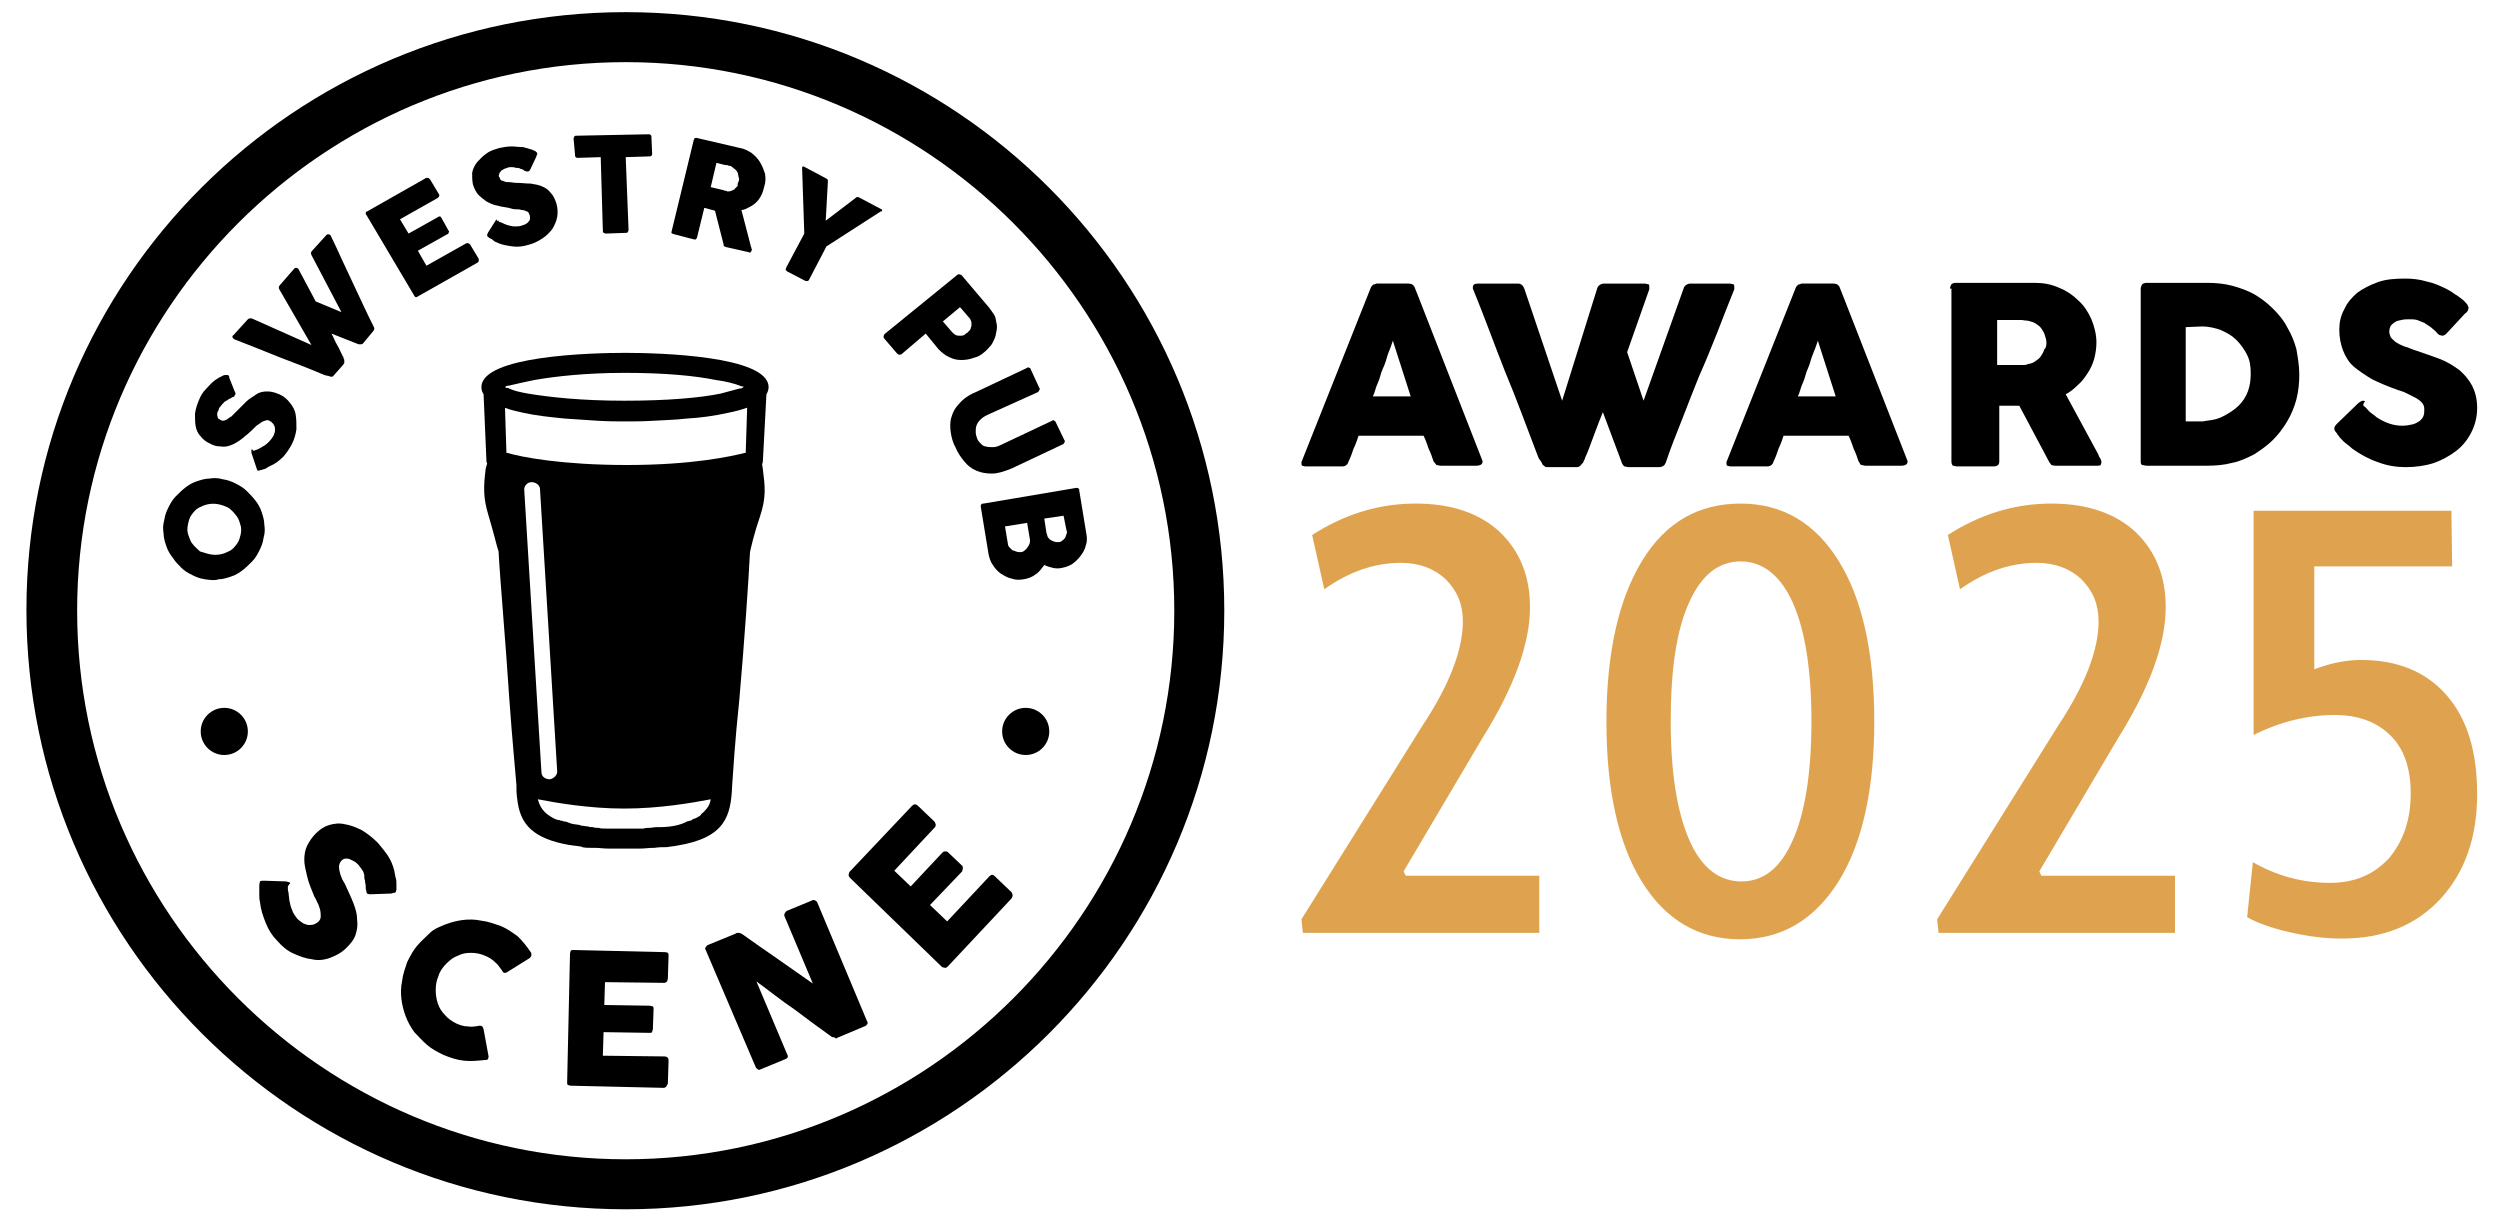 <?xml version="1.0" encoding="UTF-8"?> <svg xmlns="http://www.w3.org/2000/svg" xmlns:xlink="http://www.w3.org/1999/xlink" version="1.1" id="Layer_1" x="0px" y="0px" viewBox="0 0 350 171" style="enable-background:new 0 0 350 171;" xml:space="preserve"> <style type="text/css"> .st0{fill:#DFA350;} </style> <g> <path d="M107.3,55.2c0.2-0.3,0.3-0.7,0.3-1c0-4.4-15.4-4.8-20.1-4.8s-20.1,0.4-20.1,4.8c0,0.4,0.1,0.7,0.3,1l0.4,9.3 c0,0.1,0,0.2,0.1,0.4L68,65.6c-0.3,2.5-0.4,4,0.4,6.6c0.7,2.3,1.2,4.5,1.4,5c0.2,3.9,1,12.8,1.5,20.6c0.4,5.7,0.9,10.7,1,12.1v0.1 c0,0.1,0,0.2,0,0.3c0,0.1,0,0.1,0,0.1c0,0.7,0.1,1.5,0.2,2.1c0.5,2.9,2.1,4.9,7.2,5.8c0.1,0,0.1,0,0.1,0c0.4,0.1,0.9,0.1,1.4,0.2 c0.1,0,0.2,0,0.3,0.1c0.4,0.1,1,0.1,1.5,0.1c0.1,0,0.3,0,0.4,0c0.5,0,1.1,0.1,1.7,0.1c0.1,0,0.2,0,0.3,0c0.7,0,1.3,0,2,0l0,0l0,0 l0,0c0.7,0,1.4,0,2,0c0.1,0,0.1,0,0.2,0c0.7,0,1.2-0.1,1.8-0.1c0.1,0,0.1,0,0.2,0c0.6-0.1,1.2-0.1,1.7-0.1h0.1 c0.4-0.1,0.9-0.1,1.3-0.2c6.9-1.1,7.6-4.2,7.8-8.3V110c0.1-1.4,0.4-6.4,1-12c0.7-7.9,1.3-16.8,1.5-20.7c0.1-0.5,0.6-2.7,1.4-5 c0.9-2.7,0.7-4.2,0.4-6.6l-0.1-0.7c0-0.1,0.1-0.2,0.1-0.4L107.3,55.2z M74.8,53.2c2.9-0.5,7.2-1,12.7-1s9.8,0.4,12.7,1 c1.5,0.2,2.6,0.5,3.4,0.8c0.1,0.1,0.3,0.1,0.4,0.1s0.1,0.1,0.1,0.1c-0.1,0-0.1,0.1-0.2,0.1c-0.1,0.1-0.3,0.1-0.4,0.1 c-0.7,0.2-1.5,0.4-2.6,0.7c-2.9,0.6-7.5,1-13.5,1s-10.5-0.5-13.5-1c-1.1-0.2-2-0.4-2.6-0.7c-0.1-0.1-0.3-0.1-0.4-0.1 s-0.1-0.1-0.2-0.1c0.1,0,0.1-0.1,0.1-0.1c0.1-0.1,0.3-0.1,0.4-0.1C72.1,53.8,73.3,53.5,74.8,53.2z M92.3,115.8c-0.1,0-0.2,0-0.4,0 c-0.3,0-0.7,0.1-1,0.1s-0.5,0-0.8,0.1c-0.3,0-0.5,0-0.8,0c-0.6,0-1.2,0-1.8,0h-0.1l0,0c-0.7,0-1.3,0-1.9,0c-0.2,0-0.4,0-0.7,0 c-0.4,0-0.7,0-1-0.1c-0.3,0-0.5,0-0.8-0.1c-0.2,0-0.4,0-0.7-0.1c-0.3,0-0.6-0.1-0.8-0.1c-0.1,0-0.2,0-0.3-0.1 c-0.6-0.1-1.1-0.1-1.5-0.3c-0.1,0-0.2-0.1-0.3-0.1c-0.2-0.1-0.4-0.1-0.5-0.1c-0.1-0.1-0.3-0.1-0.4-0.1c-0.1-0.1-0.2-0.1-0.4-0.1 c-0.2-0.1-0.4-0.1-0.7-0.3l0,0c-1.3-0.7-1.8-1.5-2.1-2.6c2.6,0.5,7.2,1.3,12.1,1.3s9.5-0.8,12.1-1.3c-0.1,0.7-0.4,1.2-1,1.8l0,0 c-0.1,0.1-0.3,0.2-0.4,0.4l-0.1,0.1c-0.1,0.1-0.4,0.2-0.5,0.3c-0.1,0.1-0.4,0.1-0.5,0.2c-0.1,0-0.1,0-0.1,0.1 c-0.2,0.1-0.4,0.1-0.7,0.2l0,0C95.3,115.5,94,115.8,92.3,115.8z M70.7,57.1c0.8,0.3,1.7,0.5,2.6,0.7c1.8,0.4,3.8,0.6,5.8,0.8 c1.5,0.1,3.1,0.2,4.5,0.3c1.6,0.1,3,0.1,4,0.1s2.3,0,4-0.1c1.4-0.1,2.9-0.1,4.5-0.3c2-0.1,4-0.4,5.8-0.8c1-0.2,1.8-0.4,2.6-0.7h0.1 l-0.2,6.3c-0.1,0-0.1,0-0.1,0c-2,0.5-7.4,1.7-16.5,1.7S73,64,71,63.4c-0.1,0-0.1,0-0.1,0L70.7,57.1C70.6,57.1,70.7,57.1,70.7,57.1z M77,109.1C76.9,109.1,76.9,109.1,77,109.1c-0.7,0-1.2-0.4-1.2-1l-2.4-39.4c-0.1-0.6,0.4-1.2,1-1.2s1.2,0.4,1.2,1l2.4,39.4 C78.1,108.5,77.5,109,77,109.1z"></path> <g> <path d="M28.7,81.1c-0.7-0.1-1.2-0.3-1.8-0.6s-1.1-0.6-1.5-1s-0.9-0.9-1.2-1.4c-0.4-0.5-0.7-1-0.9-1.6c-0.2-0.6-0.4-1.2-0.4-1.8 c-0.1-0.7-0.1-1.2,0.1-1.9c0.1-0.7,0.3-1.2,0.6-1.8c0.3-0.6,0.6-1.1,1-1.5s0.9-0.9,1.3-1.2c0.5-0.4,1-0.7,1.6-0.9 c0.6-0.2,1.2-0.4,1.8-0.4c0.7-0.1,1.2-0.1,1.9,0.1c0.7,0.1,1.2,0.3,1.8,0.6s1.1,0.6,1.5,1s0.9,0.9,1.2,1.3c0.4,0.5,0.7,1,0.9,1.6 s0.4,1.2,0.4,1.8c0.1,0.7,0.1,1.2-0.1,1.9c-0.1,0.7-0.3,1.2-0.6,1.8c-0.3,0.6-0.6,1.1-1,1.5s-0.9,0.9-1.3,1.2 c-0.5,0.4-1,0.7-1.6,0.9c-0.6,0.2-1.2,0.4-1.8,0.4C30.1,81.3,29.4,81.2,28.7,81.1z M29.4,77.6c0.5,0.1,1,0.1,1.5,0 s0.9-0.3,1.3-0.5s0.7-0.6,1-1s0.4-0.9,0.5-1.3c0.1-0.5,0.1-1-0.1-1.5c-0.1-0.4-0.3-0.9-0.6-1.2c-0.3-0.4-0.6-0.7-1-1 c-0.4-0.2-0.9-0.4-1.4-0.5s-1-0.1-1.5,0s-0.9,0.3-1.3,0.5s-0.7,0.6-1,1s-0.4,0.9-0.5,1.4s-0.1,1,0.1,1.5s0.3,0.9,0.6,1.2 c0.3,0.4,0.7,0.7,1,1C28.4,77.3,28.9,77.5,29.4,77.6z"></path> <path d="M35.6,63.1c0.1-0.1,0.3-0.1,0.5-0.2c0.2-0.1,0.4-0.2,0.7-0.4c0.4-0.2,0.6-0.4,0.9-0.7c0.2-0.2,0.4-0.5,0.6-0.8 c0.1-0.3,0.2-0.5,0.2-0.8c0-0.2,0-0.4-0.1-0.6c-0.1-0.1-0.1-0.3-0.3-0.4C38,59,37.8,59,37.7,58.9s-0.4-0.1-0.6,0 c-0.2,0.1-0.4,0.1-0.6,0.3c-0.2,0.1-0.4,0.3-0.6,0.4c-0.1,0.1-0.3,0.3-0.4,0.4c-0.6,0.6-1.1,1-1.6,1.4s-1,0.7-1.5,0.9 s-1,0.3-1.5,0.2c-0.5,0-1-0.1-1.5-0.4c-0.5-0.2-1-0.6-1.3-1c-0.4-0.4-0.6-0.9-0.7-1.4s-0.1-1.1-0.1-1.8c0.1-0.7,0.3-1.3,0.6-2 c0.2-0.5,0.5-1,0.9-1.4s0.7-0.8,1.2-1.2c0.2-0.1,0.4-0.3,0.6-0.4c0.2-0.1,0.4-0.2,0.6-0.3c0.1-0.1,0.4-0.1,0.4-0.1 c0.1,0,0.2,0,0.3,0s0.1,0.1,0.1,0.1c0.1,0.1,0.1,0.1,0.1,0.3l0.8,2c0.1,0.1,0.1,0.3,0,0.4c-0.1,0.1-0.1,0.1-0.1,0.2 c-0.1,0.1-0.1,0.1-0.3,0.1l-0.1,0.1c-0.1,0.1-0.3,0.1-0.4,0.2c-0.1,0.1-0.3,0.2-0.5,0.3c-0.1,0.1-0.3,0.3-0.4,0.4 s-0.2,0.3-0.4,0.5c-0.1,0.2-0.1,0.4-0.2,0.5s-0.1,0.4-0.1,0.5s0.1,0.3,0.1,0.4s0.2,0.2,0.4,0.3c0.1,0.1,0.3,0.1,0.4,0.1 s0.3-0.1,0.5-0.2c0.1-0.1,0.4-0.3,0.6-0.4c0.2-0.2,0.4-0.4,0.7-0.7c0.5-0.5,1-1,1.4-1.4s1-0.7,1.4-1s1-0.4,1.5-0.4s1,0.1,1.7,0.4 c0.7,0.3,1.1,0.7,1.5,1.2s0.7,1,0.8,1.7c0.1,0.6,0.1,1.2,0.1,2c-0.1,0.7-0.3,1.4-0.6,2s-0.7,1.2-1.2,1.8c-0.5,0.5-1.1,1-1.8,1.3 c-0.3,0.1-0.5,0.3-0.7,0.4s-0.4,0.1-0.6,0.2h-0.1l0,0l0,0l0,0l0,0c-0.2,0.1-0.4,0.1-0.4,0.1c-0.1-0.1-0.1-0.1-0.2-0.4l-0.7-2.1 c0-0.1,0-0.3,0-0.4c0-0.1,0.1-0.1,0.1-0.1C35.4,63.1,35.5,63.1,35.6,63.1z"></path> <path d="M46.2,52.7c-0.1,0-0.2-0.1-0.4-0.1s-0.2-0.1-0.4-0.1c-2.1-0.9-4.2-1.7-6.3-2.5c-2-0.8-4.2-1.7-6.3-2.5l-0.1-0.1 c0,0-0.1,0-0.1-0.1c-0.1-0.1-0.1-0.3,0.1-0.4l2-2.2c0.1-0.1,0.4-0.2,0.6-0.1l8.3,3.7l-4.5-7.8c-0.1-0.2-0.1-0.4,0.1-0.6l2-2.3 c0.1-0.1,0.2-0.1,0.3-0.1s0.1,0,0.2,0.1c0.1,0,0.1,0.1,0.1,0.1l0,0l2.4,4.5l3.6,1.5l-4.2-8c-0.1-0.2-0.1-0.4,0.1-0.6l2-2.2 c0.1-0.1,0.2-0.1,0.3-0.1s0.1,0,0.2,0.1c0.1,0,0.1,0.1,0.1,0.1l0,0c0.5,1,1,2.1,1.5,3.2c0.5,1.1,1,2.1,1.5,3.2 c0.5,1.1,1,2.1,1.5,3.2c0.5,1.1,1,2.1,1.5,3.1c0,0.1,0.1,0.1,0.1,0.3s-0.1,0.2-0.1,0.3l0,0l-1.5,1.8c-0.1,0.1-0.2,0.1-0.3,0.1 s-0.1,0-0.3,0l-3.8-1.5c0.3,0.5,0.5,1.1,0.8,1.6s0.5,1,0.8,1.6c0.1,0.1,0.1,0.1,0.1,0.3c0.1,0.1,0.1,0.2,0.1,0.3s0,0.2,0,0.3 s-0.1,0.1-0.1,0.2l0,0l-1.5,1.7C46.5,52.7,46.4,52.8,46.2,52.7z"></path> <path d="M51.3,30.1c-0.1-0.1-0.1-0.2-0.1-0.3c0-0.1,0.1-0.2,0.2-0.2l8.1-4.6c0.1-0.1,0.2-0.1,0.4-0.1c0.1,0,0.2,0.1,0.3,0.2l1.2,2 c0.1,0.1,0.1,0.2,0.1,0.3c0,0.1-0.1,0.2-0.2,0.3l-5.3,3l1.2,2l4.1-2.3c0.1-0.1,0.2-0.1,0.3-0.1s0.1,0.1,0.2,0.2l1,1.8 c0.1,0.1,0.1,0.1,0,0.3c0,0.1-0.1,0.2-0.2,0.2l-4.1,2.3l1.2,2.1l5.5-3.1c0.2-0.1,0.4-0.1,0.6,0.1l1.2,2c0,0.1,0.1,0.1,0,0.2 c0.1,0.1,0,0.3-0.2,0.4l-8.3,4.7c-0.1,0.1-0.2,0.1-0.3,0.1s-0.1-0.1-0.2-0.2L51.3,30.1z"></path> <path d="M69.8,31c0.1,0.1,0.3,0.1,0.5,0.2s0.4,0.2,0.7,0.3c0.4,0.1,0.7,0.2,1,0.2c0.4,0,0.7,0,1-0.1s0.6-0.2,0.7-0.3 c0.2-0.1,0.3-0.3,0.4-0.4s0.1-0.3,0.1-0.4s0-0.4-0.1-0.5c-0.1-0.2-0.1-0.4-0.4-0.4c-0.1-0.1-0.4-0.2-0.7-0.2 c-0.2-0.1-0.5-0.1-0.7-0.1s-0.4,0-0.7-0.1C71,29,70.3,29,69.7,28.8c-0.7-0.1-1.2-0.4-1.6-0.6c-0.4-0.3-0.8-0.6-1.2-1 c-0.3-0.4-0.5-0.8-0.7-1.4c-0.1-0.6-0.1-1.1-0.1-1.6c0.1-0.5,0.3-1,0.7-1.5c0.4-0.4,0.7-0.8,1.3-1.2c0.5-0.4,1.2-0.6,1.9-0.8 c0.5-0.1,1.1-0.2,1.6-0.2s1.1,0.1,1.7,0.1c0.2,0.1,0.4,0.1,0.7,0.2c0.2,0.1,0.4,0.1,0.6,0.2c0.1,0.1,0.3,0.1,0.4,0.2 s0.1,0.1,0.2,0.2c0,0.1,0,0.1,0,0.2s-0.1,0.1-0.1,0.3l-0.9,1.9c-0.1,0.1-0.1,0.2-0.3,0.2c-0.1,0-0.1,0-0.2,0s-0.1-0.1-0.3-0.1 l-0.1-0.1c-0.1-0.1-0.3-0.1-0.5-0.2c-0.1-0.1-0.4-0.1-0.6-0.1c-0.2-0.1-0.4-0.1-0.6-0.1s-0.4,0-0.6,0.1s-0.4,0.1-0.5,0.2 s-0.3,0.1-0.4,0.3c-0.1,0.1-0.2,0.2-0.2,0.4c-0.1,0.1-0.1,0.3,0,0.4s0.1,0.3,0.2,0.4s0.3,0.1,0.5,0.2s0.4,0.1,0.7,0.1 c0.3,0,0.6,0.1,1,0.1c0.7,0,1.3,0.1,2,0.1c0.6,0.1,1.2,0.2,1.6,0.4c0.5,0.2,0.9,0.5,1.2,0.9c0.4,0.4,0.6,0.9,0.8,1.5 c0.2,0.7,0.2,1.3,0.1,1.9s-0.4,1.2-0.7,1.7c-0.4,0.5-0.9,1-1.4,1.3c-0.6,0.4-1.2,0.7-2,0.9c-0.7,0.2-1.4,0.3-2.1,0.2 s-1.5-0.2-2.1-0.5c-0.3-0.1-0.5-0.2-0.7-0.4s-0.4-0.2-0.5-0.3l0,0l0,0l0,0l0,0l0,0c-0.1-0.1-0.3-0.2-0.3-0.3s0-0.2,0.1-0.4 l1.2-1.9C69.6,31,69.7,30.9,69.8,31c0.1-0.1,0.1-0.1,0.2-0.1C69.6,30.9,69.7,30.9,69.8,31z"></path> <path d="M80.3,19.4c0-0.1,0.1-0.2,0.1-0.3c0.1-0.1,0.2-0.1,0.3-0.1l10.1-0.2c0.1,0,0.2,0,0.3,0.1c0.1,0.1,0.1,0.1,0.1,0.3l0.1,2.3 c0,0.1,0,0.2-0.1,0.3s-0.2,0.1-0.4,0.1L87.6,22L88,32.2c0,0.1-0.1,0.2-0.1,0.3c-0.1,0.1-0.2,0.1-0.3,0.1l-2.8,0.1 c-0.1,0-0.2-0.1-0.3-0.1c-0.1-0.1-0.1-0.2-0.1-0.3L84.1,22l-3.2,0.1c-0.1,0-0.2,0-0.3-0.1c-0.1-0.1-0.1-0.2-0.1-0.4L80.3,19.4z"></path> <path d="M97.1,19.7c0-0.1,0.1-0.2,0.1-0.3c0.1-0.1,0.2-0.1,0.3-0.1l6,1.4c0.7,0.1,1.2,0.4,1.7,0.7c0.5,0.4,0.9,0.8,1.2,1.3 c0.3,0.5,0.5,1,0.7,1.6c0.1,0.6,0.1,1.2-0.1,1.8c-0.1,0.4-0.2,0.8-0.4,1.2c-0.2,0.4-0.4,0.7-0.7,1c-0.3,0.3-0.6,0.5-1,0.7 s-0.7,0.4-1.1,0.4l1.3,5c0,0.1,0.1,0.2,0.1,0.4c0.1,0.1,0.1,0.2,0,0.3c0,0.1-0.1,0.1-0.1,0.2c-0.1,0.1-0.1,0.1-0.3,0l-3.1-0.7 c-0.1,0-0.2-0.1-0.3-0.1c-0.1-0.1-0.1-0.1-0.1-0.3l-1.2-4.7l-1.5-0.4l-1,4.1c-0.1,0.3-0.2,0.4-0.5,0.3l-2.7-0.7 c-0.1,0-0.2-0.1-0.3-0.1S94,32.5,94,32.5L97.1,19.7z M103.4,25.4c0.1-0.2,0.1-0.4,0-0.6c0-0.2-0.1-0.4-0.1-0.6 c-0.1-0.1-0.2-0.4-0.4-0.5c-0.1-0.1-0.3-0.2-0.5-0.4c-0.1-0.1-0.3-0.1-0.4-0.1c-0.1-0.1-0.3-0.1-0.5-0.1l-1.2-0.3l-0.8,3.4 l1.7,0.4c0.1,0,0.2,0.1,0.3,0.1c0.1,0,0.2,0,0.3,0.1c0.2,0,0.4,0,0.6-0.1s0.4-0.1,0.5-0.3c0.1-0.1,0.3-0.3,0.4-0.4 C103.2,25.8,103.3,25.7,103.4,25.4z"></path> <path d="M115.6,30.9l4.2-3.2c0.1-0.1,0.1-0.1,0.1-0.1c0.1,0,0.1,0,0.1,0h0.1h0.1l3.2,1.7c0.1,0,0.1,0.1,0.1,0.1c0,0.1,0,0.1,0,0.1 c0,0.1-0.1,0.1-0.2,0.1l-7.6,4.9l-2.4,4.6c-0.1,0.3-0.4,0.3-0.6,0.2l-2.5-1.3c-0.1-0.1-0.1-0.1-0.2-0.2c0-0.1,0-0.2,0.1-0.4 l2.5-4.7l-0.3-9c0-0.1,0-0.2,0-0.3l0.1-0.1h0.1l3.2,1.7l0.1,0.1c0,0,0.1,0,0.1,0.1v0.1c0,0.1,0,0.1,0,0.2L115.6,30.9z"></path> <path d="M134,38.5c0.1-0.1,0.2-0.1,0.3-0.1s0.2,0.1,0.3,0.1l3.9,4.6c0.3,0.4,0.5,0.7,0.7,1s0.2,0.7,0.3,1.1c0.1,0.4,0.1,0.7,0,1.2 c-0.1,0.4-0.1,0.7-0.3,1.1s-0.3,0.7-0.6,1s-0.5,0.6-0.8,0.8c-0.4,0.4-1,0.7-1.5,0.8c-0.5,0.2-1.1,0.3-1.7,0.3 c-0.6,0-1.1-0.1-1.7-0.4c-0.5-0.2-1-0.6-1.5-1.1l-1.8-2.2l-3.4,2.9c-0.2,0.1-0.4,0.1-0.6-0.1l-1.8-2.1c-0.1-0.1-0.1-0.2-0.1-0.3 s0.1-0.2,0.1-0.3L134,38.5z M135.4,46.6c0.1-0.1,0.3-0.3,0.4-0.4c0.1-0.1,0.1-0.4,0.2-0.5c0-0.2,0-0.4,0-0.6 c-0.1-0.2-0.1-0.4-0.3-0.6l-1.3-1.5l-2.4,2l1.3,1.5c0.1,0.1,0.3,0.3,0.5,0.4c0.2,0.1,0.4,0.1,0.6,0.1c0.2,0,0.4,0,0.6-0.1 C135.1,46.8,135.2,46.7,135.4,46.6z"></path> <path d="M138.2,58.1c-0.4,0.2-0.7,0.4-1,0.7c-0.2,0.2-0.4,0.5-0.5,0.8s-0.1,0.6-0.1,0.9c0,0.3,0.1,0.6,0.2,0.9 c0.1,0.3,0.3,0.5,0.5,0.7s0.4,0.4,0.7,0.4c0.3,0.1,0.6,0.1,1,0.1s0.7-0.1,1.1-0.3l7.2-3.4c0.1-0.1,0.2-0.1,0.3,0s0.2,0.1,0.2,0.2 l1.2,2.5c0.1,0.1,0.1,0.2,0,0.4c-0.1,0.1-0.1,0.2-0.2,0.2l-7.2,3.4c-1,0.4-1.9,0.7-2.7,0.7s-1.5-0.1-2.2-0.4s-1.2-0.7-1.7-1.3 c-0.5-0.6-0.9-1.2-1.2-1.9c-0.4-0.7-0.6-1.5-0.7-2.2c-0.1-0.7-0.1-1.5,0.1-2.1c0.2-0.7,0.5-1.3,1.1-1.9c0.5-0.6,1.3-1.2,2.3-1.6 l7.2-3.4c0.1-0.1,0.2-0.1,0.3,0c0.1,0,0.2,0.1,0.2,0.2l1.2,2.6c0.1,0.1,0.1,0.2,0,0.3c0,0.1-0.1,0.2-0.2,0.3L138.2,58.1z"></path> <path d="M150.7,68.3c0.1,0,0.2,0,0.3,0.1s0.1,0.1,0.1,0.3l1,6.1c0.1,0.5,0.1,1.1-0.1,1.6c-0.1,0.5-0.4,1-0.7,1.4s-0.7,0.8-1.1,1.1 s-1,0.5-1.5,0.6c-0.4,0.1-0.9,0.1-1.3,0c-0.4-0.1-0.8-0.2-1.2-0.4c-0.4,0.5-0.7,1-1.2,1.3c-0.5,0.4-1.1,0.6-1.7,0.7 s-1.1,0.1-1.7-0.1c-0.5-0.1-1-0.4-1.5-0.7c-0.4-0.3-0.8-0.7-1.1-1.2c-0.3-0.4-0.5-1-0.6-1.5l-1.1-6.7c0-0.1,0-0.2,0.1-0.3 s0.1-0.1,0.3-0.1L150.7,68.3z M142.9,77.3c0.2,0,0.4-0.1,0.5-0.2s0.3-0.2,0.4-0.4c0.1-0.1,0.2-0.3,0.3-0.5s0.1-0.4,0.1-0.6 l-0.4-2.4l-3.1,0.5l0.4,2.4c0,0.2,0.1,0.4,0.2,0.5c0.1,0.1,0.3,0.3,0.4,0.4c0.1,0.1,0.4,0.1,0.5,0.2 C142.5,77.3,142.8,77.3,142.9,77.3z M148.2,75.9c0.2,0,0.4-0.1,0.5-0.2s0.3-0.2,0.4-0.4c0.1-0.1,0.1-0.3,0.2-0.5 c0.1-0.2,0.1-0.4,0-0.6l-0.4-2l-2.7,0.4l0.3,2c0.1,0.2,0.1,0.4,0.2,0.6c0.1,0.1,0.2,0.3,0.4,0.4c0.1,0.1,0.3,0.1,0.4,0.2 C147.8,75.9,148,75.9,148.2,75.9z"></path> </g> <g> <g> <path d="M40.3,124.3c0,0.2,0,0.4,0.1,0.7c0,0.3,0.1,0.7,0.1,1c0.1,0.5,0.2,1,0.4,1.4c0.1,0.4,0.4,0.8,0.7,1.2 c0.3,0.3,0.6,0.5,0.9,0.7c0.3,0.1,0.5,0.2,0.8,0.2c0.2,0,0.4,0,0.7-0.1c0.2-0.1,0.4-0.2,0.6-0.4c0.2-0.2,0.3-0.4,0.3-0.7 s0-0.6-0.1-1c-0.1-0.3-0.2-0.7-0.4-1c-0.1-0.3-0.3-0.6-0.4-0.8c-0.4-1-0.8-1.9-1-2.8s-0.4-1.6-0.4-2.3c0-0.7,0.1-1.4,0.4-2 c0.3-0.6,0.7-1.2,1.2-1.7c0.6-0.6,1.2-1,1.9-1.2s1.4-0.3,2.2-0.1c0.7,0.1,1.5,0.4,2.3,0.8c0.7,0.4,1.5,1,2.3,1.8 c0.5,0.6,1,1.2,1.4,1.8s0.7,1.3,0.9,2.1c0.1,0.4,0.1,0.7,0.2,1c0.1,0.3,0.1,0.6,0.1,0.9s0,0.5,0,0.7s-0.1,0.3-0.1,0.4 c-0.1,0.1-0.1,0.1-0.3,0.1c-0.1,0-0.2,0.1-0.4,0.1l-2.9,0.1c-0.2,0-0.4-0.1-0.4-0.1c-0.1-0.1-0.1-0.2-0.1-0.3 c0-0.1-0.1-0.3-0.1-0.4V124c0-0.2-0.1-0.4-0.1-0.7c-0.1-0.3-0.1-0.5-0.1-0.8c-0.1-0.3-0.1-0.5-0.3-0.7c-0.1-0.2-0.3-0.4-0.5-0.7 c-0.2-0.2-0.4-0.4-0.6-0.5c-0.2-0.1-0.4-0.2-0.6-0.3c-0.2-0.1-0.4-0.1-0.6-0.1c-0.2,0-0.4,0.1-0.6,0.3c-0.1,0.1-0.3,0.4-0.3,0.6 c-0.1,0.2,0,0.4,0,0.7c0.1,0.3,0.1,0.6,0.3,1c0.1,0.4,0.4,0.7,0.6,1.2c0.4,0.9,0.8,1.7,1.1,2.5s0.5,1.5,0.5,2.3 c0.1,0.7,0,1.4-0.2,2c-0.2,0.7-0.7,1.3-1.3,1.9c-0.7,0.7-1.5,1.1-2.3,1.4c-0.8,0.3-1.7,0.4-2.5,0.2c-0.9-0.1-1.7-0.4-2.6-0.8 c-0.9-0.4-1.6-1-2.3-1.8c-0.7-0.7-1.2-1.5-1.6-2.5c-0.4-1-0.7-1.9-0.8-2.9c-0.1-0.4-0.1-0.8-0.1-1.2c0-0.4,0-0.6,0-0.8v-0.1 c0,0,0,0,0-0.1l0,0c0,0,0,0,0-0.1l0,0c0-0.3,0.1-0.5,0.1-0.6c0.1-0.1,0.3-0.1,0.6-0.1l3.1,0.1c0.2,0.1,0.4,0.1,0.4,0.1 c0.1,0.1,0.1,0.1,0.1,0.2C40.3,124,40.3,124.1,40.3,124.3z"></path> <path d="M74.3,133.3c0.1,0.1,0.1,0.3,0.1,0.4c0,0.1-0.1,0.3-0.2,0.4l-3.2,2c-0.1,0.1-0.3,0.1-0.4,0.1s-0.2-0.1-0.3-0.3 c-0.3-0.4-0.6-0.9-1-1.2c-0.4-0.4-0.9-0.7-1.4-0.9c-0.7-0.3-1.3-0.4-2-0.4s-1.2,0.1-1.8,0.4c-0.6,0.2-1.1,0.6-1.6,1.1 c-0.4,0.4-0.9,1-1.1,1.7c-0.3,0.7-0.4,1.3-0.4,2s0.1,1.3,0.3,1.9s0.5,1.1,1,1.6c0.4,0.5,1,0.9,1.6,1.2c0.5,0.2,1,0.4,1.6,0.4 c0.5,0.1,1.1,0,1.6-0.1c0.1,0,0.3,0,0.4,0.1s0.1,0.1,0.2,0.4l0.7,3.8c0,0.2-0.1,0.4-0.1,0.4c-0.1,0.1-0.3,0.1-0.4,0.1 c-1,0.1-1.9,0.2-2.9,0.1c-1-0.1-1.9-0.4-2.9-0.8c-0.8-0.4-1.6-0.8-2.3-1.4c-0.7-0.6-1.2-1.2-1.8-1.8c-0.5-0.7-0.9-1.4-1.2-2.2 s-0.5-1.6-0.6-2.4c-0.1-0.8-0.1-1.7,0.1-2.6c0.1-0.9,0.4-1.7,0.7-2.6c0.4-0.8,0.8-1.6,1.4-2.3c0.6-0.7,1.2-1.2,1.8-1.8 s1.5-0.9,2.2-1.2c0.8-0.3,1.6-0.5,2.4-0.6s1.7-0.1,2.6,0.1c0.9,0.1,1.7,0.4,2.6,0.7c1,0.4,1.8,1,2.5,1.5 C73.1,131.7,73.7,132.4,74.3,133.3z"></path> <path d="M79.8,133.5c0-0.1,0.1-0.3,0.1-0.4c0.1-0.1,0.2-0.1,0.4-0.1l12.8,0.3c0.2,0,0.4,0.1,0.4,0.1c0.1,0.1,0.1,0.3,0.1,0.4 l-0.1,3.2c0,0.1-0.1,0.3-0.1,0.4c-0.1,0.1-0.3,0.2-0.4,0.2l-8.3-0.1l-0.1,3.2l6.4,0.1c0.1,0,0.3,0.1,0.4,0.1 c0.1,0.1,0.1,0.2,0.1,0.4l-0.1,2.8c0,0.1-0.1,0.2-0.1,0.4c-0.1,0.1-0.2,0.1-0.4,0.1l-6.4-0.1l-0.1,3.3l8.6,0.1 c0.4,0,0.6,0.2,0.6,0.6l-0.1,3.2c0,0.1-0.1,0.1-0.1,0.2c-0.1,0.2-0.2,0.4-0.5,0.4l-13-0.3c-0.1,0-0.3-0.1-0.4-0.1 c-0.1-0.1-0.1-0.2-0.1-0.4L79.8,133.5z"></path> <path d="M98.8,133c-0.1-0.1-0.1-0.3,0-0.4c0.1-0.1,0.1-0.2,0.3-0.3l3.9-1.6c0.1-0.1,0.2-0.1,0.4-0.1s0.3,0.1,0.4,0.1 c1.7,1.2,3.4,2.4,5,3.5c1.7,1.2,3.3,2.3,5,3.5l-4-9.5c0-0.1,0-0.3,0.1-0.4s0.1-0.2,0.3-0.3l3.4-1.4c0.1-0.1,0.3-0.1,0.4-0.1 c0.1,0.1,0.3,0.1,0.4,0.3l7,16.7c0.1,0.1,0.1,0.3,0,0.4c-0.1,0.1-0.1,0.2-0.4,0.3l-3.8,1.6c-0.1,0.1-0.2,0.1-0.3,0 c-0.1-0.1-0.2-0.1-0.4-0.1c-1.8-1.3-3.6-2.6-5.3-3.9c-1.8-1.2-3.5-2.6-5.3-3.9l4.3,10.2c0.1,0.1,0.1,0.3,0.1,0.4 c-0.1,0.1-0.1,0.2-0.4,0.3l-3.4,1.4c-0.1,0.1-0.4,0.1-0.4,0c-0.1-0.1-0.2-0.1-0.3-0.3L98.8,133z"></path> <path d="M119,122.9c-0.1-0.1-0.2-0.3-0.2-0.4s0.1-0.3,0.1-0.4l8.8-9.3c0.1-0.1,0.3-0.2,0.4-0.2s0.3,0.1,0.4,0.2l2.3,2.2 c0.1,0.1,0.1,0.2,0.2,0.4c0,0.1,0,0.3-0.1,0.4l-5.7,6.1l2.3,2.2l4.4-4.7c0.1-0.1,0.2-0.2,0.4-0.2s0.3,0,0.4,0.1l2,1.9 c0.1,0.1,0.1,0.2,0.1,0.4c0,0.1-0.1,0.3-0.1,0.4l-4.5,4.7l2.4,2.3l5.9-6.3c0.3-0.3,0.5-0.3,0.8,0l2.3,2.2 c0.1,0.1,0.1,0.1,0.1,0.2c0.1,0.2,0.1,0.4-0.1,0.7l-8.9,9.5c-0.1,0.1-0.2,0.2-0.4,0.2c-0.1,0-0.3-0.1-0.4-0.1L119,122.9z"></path> </g> </g> <g> <circle cx="143.6" cy="102.4" r="3.3"></circle> <circle cx="31.4" cy="102.4" r="3.3"></circle> </g> </g> <g> <path d="M87.6,169.3c-46.3,0-83.9-37.6-83.9-83.9S41.3,1.7,87.6,1.7s83.8,37.6,83.8,83.8S133.8,169.3,87.6,169.3z M87.6,8.7 c-42.3,0-76.8,34.5-76.8,76.8s34.5,76.8,76.8,76.8s76.8-34.5,76.8-76.8S129.9,8.7,87.6,8.7z"></path> </g> <path d="M191.9,40.3c0-0.1,0.1-0.1,0.1-0.2c0.1-0.1,0.1-0.1,0.2-0.2c0.1-0.1,0.2-0.1,0.3-0.1c0.1-0.1,0.2-0.1,0.3-0.1h4.4 c0.2,0,0.4,0.1,0.5,0.1c0.1,0.1,0.2,0.2,0.3,0.3l0.4,1l9.1,23.3c0.1,0.2,0.1,0.4-0.1,0.6c-0.1,0.1-0.4,0.2-0.7,0.2h-5 c-0.3,0-0.4-0.1-0.6-0.1c-0.1-0.1-0.2-0.3-0.4-0.5c-0.2-0.6-0.4-1.2-0.7-1.8c-0.2-0.6-0.4-1.2-0.7-1.8h-9.1 c-0.2,0.6-0.4,1.2-0.7,1.8c-0.2,0.6-0.4,1.2-0.7,1.8c-0.1,0.4-0.4,0.7-0.9,0.7h-5.1c-0.2,0-0.4-0.1-0.5-0.1 c-0.1-0.1-0.1-0.3-0.1-0.5L191.9,40.3z M195,47.7c-0.2,0.6-0.4,1.2-0.7,1.9c-0.2,0.7-0.4,1.4-0.7,2s-0.4,1.4-0.7,2s-0.4,1.3-0.7,1.9 h5.3L195,47.7z"></path> <path d="M215.9,64.9c-0.1-0.2-0.2-0.4-0.4-0.6c-0.1-0.2-0.2-0.4-0.3-0.7c-1.5-3.9-2.9-7.8-4.5-11.6c-1.5-3.8-2.9-7.7-4.5-11.6 c0-0.1,0-0.1,0-0.1c0-0.1,0-0.1,0-0.1c0-0.3,0.2-0.5,0.7-0.5h5.6c0.4,0,0.7,0.2,0.9,0.7l5.3,15.7l4.9-15.7c0.1-0.4,0.5-0.7,1-0.7 h5.6c0.3,0,0.4,0.1,0.6,0.1c0.1,0.1,0.1,0.2,0.1,0.4c0,0.1,0,0.1,0,0.2v0.1l-3.1,8.8l2.3,6.8l5.6-15.7c0.1-0.4,0.5-0.7,1-0.7h5.4 c0.3,0,0.4,0.1,0.6,0.1c0.1,0.1,0.1,0.2,0.1,0.4c0,0.1,0,0.1,0,0.2v0.1c-0.8,2-1.6,4-2.4,6.1c-0.8,2-1.6,4-2.5,6 c-0.8,2-1.6,4-2.4,6.1c-0.8,2-1.6,4-2.3,6.1c-0.1,0.1-0.1,0.3-0.3,0.4c-0.1,0.1-0.4,0.2-0.6,0.2h-0.1H228c-0.2,0-0.4-0.1-0.6-0.1 c-0.1-0.1-0.2-0.2-0.3-0.4l-2.7-7.2c-0.4,1-0.8,2-1.2,3.1c-0.4,1-0.7,2-1.2,3.1c-0.1,0.1-0.1,0.4-0.2,0.5c-0.1,0.1-0.1,0.4-0.3,0.5 c-0.1,0.1-0.2,0.3-0.4,0.4c-0.1,0.1-0.3,0.1-0.4,0.1h-0.1h-4.2C216.2,65.2,215.9,65.1,215.9,64.9z"></path> <path d="M251.4,40.3c0-0.1,0.1-0.1,0.1-0.2c0.1-0.1,0.1-0.1,0.2-0.2c0.1-0.1,0.2-0.1,0.3-0.1c0.1-0.1,0.2-0.1,0.3-0.1h4.4 c0.2,0,0.4,0.1,0.5,0.1c0.1,0.1,0.2,0.2,0.3,0.3l0.4,1l9.1,23.3c0.1,0.2,0.1,0.4-0.1,0.6c-0.1,0.1-0.4,0.2-0.7,0.2h-5 c-0.3,0-0.4-0.1-0.6-0.1s-0.2-0.3-0.4-0.5c-0.2-0.6-0.4-1.2-0.7-1.8c-0.2-0.6-0.4-1.2-0.7-1.8h-9.1c-0.2,0.6-0.4,1.2-0.7,1.8 c-0.2,0.6-0.4,1.2-0.7,1.8c-0.1,0.4-0.4,0.7-0.9,0.7h-5.1c-0.2,0-0.4-0.1-0.5-0.1c-0.1-0.1-0.1-0.3-0.1-0.5L251.4,40.3z M254.5,47.7 c-0.2,0.6-0.4,1.2-0.7,1.9s-0.4,1.4-0.7,2s-0.4,1.4-0.7,2s-0.4,1.3-0.7,1.9h5.3L254.5,47.7z"></path> <path d="M273,40.4c0-0.2,0.1-0.4,0.2-0.6c0.1-0.1,0.3-0.2,0.6-0.2h11.1c1.2,0,2.3,0.2,3.4,0.7c1,0.4,1.9,1,2.7,1.8 c0.8,0.7,1.4,1.7,1.8,2.6c0.4,1,0.7,2.1,0.7,3.2c0,0.8-0.1,1.5-0.3,2.3c-0.2,0.7-0.5,1.4-0.9,2s-0.8,1.2-1.4,1.7 c-0.5,0.5-1.1,1-1.7,1.3l4.5,8.3c0.1,0.1,0.1,0.4,0.3,0.6c0.1,0.2,0.2,0.4,0.2,0.6s-0.1,0.3-0.1,0.4c-0.1,0.1-0.3,0.1-0.5,0.1h-5.9 c-0.2,0-0.4-0.1-0.5-0.1c-0.1-0.1-0.2-0.3-0.3-0.4l-4.2-7.9h-2.8v7.8c0,0.5-0.3,0.7-0.8,0.7H274c-0.2,0-0.4-0.1-0.6-0.1 c-0.1-0.1-0.2-0.3-0.2-0.6V40.4H273z M286.5,48c0-0.4-0.1-0.7-0.2-1c-0.1-0.4-0.3-0.7-0.5-1s-0.5-0.5-0.8-0.7s-0.7-0.3-1.1-0.4 c-0.3,0-0.7-0.1-0.9-0.1c-0.3,0-0.6,0-1,0h-2.4v6.3h3.1c0.2,0,0.4,0,0.6,0s0.4,0,0.5-0.1c0.4-0.1,0.7-0.1,1.1-0.4 c0.3-0.2,0.6-0.4,0.8-0.7c0.2-0.3,0.4-0.6,0.5-1C286.4,48.8,286.5,48.4,286.5,48z"></path> <path d="M321.9,52.4c0,1.2-0.1,2.3-0.4,3.5c-0.3,1.1-0.7,2.1-1.3,3.1c-0.6,1-1.2,1.8-2,2.6s-1.7,1.4-2.6,2c-1,0.5-2,1-3.1,1.2 c-1.1,0.3-2.3,0.4-3.5,0.4h-8.5c-0.2,0-0.4-0.1-0.6-0.1c-0.2-0.1-0.2-0.3-0.2-0.6V40.4c0-0.2,0.1-0.4,0.2-0.6 c0.1-0.1,0.4-0.2,0.6-0.2h8.5c1.2,0,2.3,0.1,3.5,0.4c1.1,0.3,2.2,0.7,3.1,1.2c1,0.6,1.8,1.2,2.6,2c0.8,0.8,1.5,1.6,2,2.6 c0.6,1,1,2,1.3,3.1C321.7,50.1,321.9,51.2,321.9,52.4z M306,45.8V59h1.5c0.3,0,0.5,0,0.8,0c0.2,0,0.5-0.1,0.7-0.1 c0.9-0.1,1.7-0.3,2.4-0.7c0.7-0.4,1.4-0.8,2-1.4c0.6-0.6,1-1.2,1.3-2s0.4-1.6,0.4-2.5c0-1-0.1-1.8-0.5-2.6s-0.9-1.5-1.5-2.1 s-1.3-1-2.2-1.4c-0.8-0.3-1.8-0.5-2.6-0.5L306,45.8L306,45.8z"></path> <path d="M331,56.9c0.2,0.1,0.4,0.4,0.7,0.7c0.3,0.3,0.7,0.5,1,0.8c0.6,0.4,1.2,0.7,1.8,0.9c0.6,0.2,1.2,0.3,1.8,0.3 c0.6,0,1.1-0.1,1.5-0.2c0.4-0.1,0.7-0.3,1-0.5c0.2-0.2,0.4-0.4,0.5-0.7s0.1-0.6,0.1-0.9c0-0.4-0.1-0.7-0.4-1s-0.6-0.5-1-0.7 s-0.8-0.4-1.2-0.6s-0.8-0.3-1.1-0.4c-1.4-0.5-2.6-1-3.6-1.5c-1-0.6-1.9-1.2-2.6-1.8s-1.2-1.5-1.5-2.3s-0.5-1.8-0.5-2.8 c0-1.1,0.2-2,0.7-2.9c0.4-0.9,1-1.6,1.8-2.3c0.8-0.6,1.8-1.1,2.9-1.5s2.4-0.5,3.8-0.5c1,0,2,0.1,3,0.4c1,0.2,1.9,0.6,2.9,1.1 c0.4,0.2,0.7,0.4,1.1,0.7c0.4,0.2,0.7,0.5,1,0.7s0.4,0.4,0.7,0.7c0.1,0.2,0.2,0.4,0.2,0.5s-0.1,0.3-0.1,0.4 c-0.1,0.1-0.2,0.3-0.4,0.4l-2.6,2.8c-0.2,0.2-0.4,0.3-0.6,0.3c-0.1,0-0.3-0.1-0.4-0.1c-0.1-0.1-0.3-0.2-0.4-0.4l-0.1-0.1 c-0.2-0.2-0.5-0.4-0.7-0.6c-0.3-0.2-0.6-0.4-0.9-0.6c-0.3-0.1-0.7-0.3-1-0.4c-0.4-0.1-0.7-0.1-1.1-0.1s-0.7,0-1.1,0.1 s-0.7,0.1-0.9,0.3c-0.2,0.1-0.4,0.3-0.6,0.5c-0.1,0.2-0.2,0.5-0.2,0.8s0.1,0.6,0.2,0.8s0.4,0.4,0.7,0.7c0.3,0.2,0.7,0.4,1.2,0.6 c0.5,0.1,1,0.4,1.7,0.6c1.2,0.4,2.3,0.8,3.4,1.2c1,0.4,1.9,1,2.6,1.5c0.7,0.6,1.3,1.3,1.8,2.2c0.4,0.8,0.7,1.8,0.7,3.1 s-0.3,2.4-0.8,3.4s-1.2,1.9-2.1,2.6c-0.9,0.7-2,1.3-3.1,1.7c-1.2,0.4-2.6,0.6-4,0.6c-1.3,0-2.6-0.2-3.9-0.7 c-1.2-0.4-2.5-1.1-3.6-1.9c-0.4-0.4-0.9-0.7-1.2-1c-0.3-0.3-0.6-0.6-0.7-0.8l-0.1-0.1c0,0,0-0.1-0.1-0.1l0,0v-0.1l0,0 c-0.3-0.3-0.4-0.5-0.4-0.7s0.1-0.4,0.4-0.7l3-2.9c0.2-0.1,0.4-0.3,0.6-0.3c0.1,0,0.2,0,0.3,0.1C330.7,56.7,330.9,56.8,331,56.9z"></path> <path class="st0" d="M182.2,128.7l17-27.2c3.7-5.6,5.6-10.5,5.6-14.5c0-2.4-0.8-4.3-2.4-5.9c-1.6-1.5-3.7-2.3-6.3-2.3 c-3.6,0-7.2,1.2-10.7,3.7l-1.7-7.6c4.5-2.9,9.3-4.4,14.5-4.4c5.1,0,9,1.4,11.8,4c2.8,2.7,4.2,6.2,4.2,10.5c0,5.1-2.2,11.2-6.7,18.4 l-11,18.6l0.3,0.6h18.7v8h-33.1L182.2,128.7z"></path> <path class="st0" d="M224.9,101.1c0-9.7,1.7-17.2,5-22.6c3.3-5.4,7.9-8,13.8-8c5.8,0,10.4,2.7,13.7,8c3.3,5.3,5,12.8,5,22.5 c0,9.6-1.7,17.1-5,22.4c-3.4,5.4-8,8.1-13.8,8.1s-10.4-2.7-13.7-8C226.6,118.2,224.9,110.7,224.9,101.1z M233.9,101 c0,7.2,0.9,12.7,2.6,16.6s4.2,5.8,7.3,5.8c3.1,0,5.5-1.9,7.2-5.8c1.7-3.8,2.6-9.4,2.6-16.6c0-7.2-0.9-12.8-2.6-16.6 s-4.2-5.8-7.3-5.8c-3.1,0-5.5,1.9-7.2,5.7C234.7,88.2,233.9,93.8,233.9,101z"></path> <path class="st0" d="M271.2,128.7l17-27.2c3.7-5.6,5.6-10.5,5.6-14.5c0-2.4-0.8-4.3-2.4-5.9c-1.6-1.5-3.7-2.3-6.3-2.3 c-3.6,0-7.2,1.2-10.7,3.7l-1.7-7.6c4.5-2.9,9.3-4.4,14.5-4.4c5.1,0,9,1.4,11.8,4c2.8,2.7,4.2,6.2,4.2,10.5c0,5.1-2.2,11.2-6.7,18.4 l-11,18.6l0.3,0.6h18.7v8h-33.1L271.2,128.7z"></path> <path class="st0" d="M315.4,120.7c3.3,1.9,6.9,2.9,10.8,2.9c3.5,0,6.2-1.2,8.3-3.5c2-2.4,3-5.4,3-9c0-3.5-0.9-6.2-2.8-8.1 c-1.9-1.9-4.5-2.9-7.8-2.9c-3.8,0-7.6,0.9-11.4,2.8V71.5h27.7l0.1,7.8H324v14.4c2.1-0.8,4.3-1.3,6.4-1.3c0.1,0,0.2,0,0.2,0 c5,0,9,1.6,11.9,4.9c2.9,3.3,4.3,7.9,4.3,13.9c0,6-1.7,10.9-5.1,14.6c-3.4,3.7-8,5.6-13.8,5.6c-2.4,0-4.8-0.3-7.4-0.9 c-2.6-0.6-4.5-1.3-5.9-2.1L315.4,120.7z"></path> </svg> 
